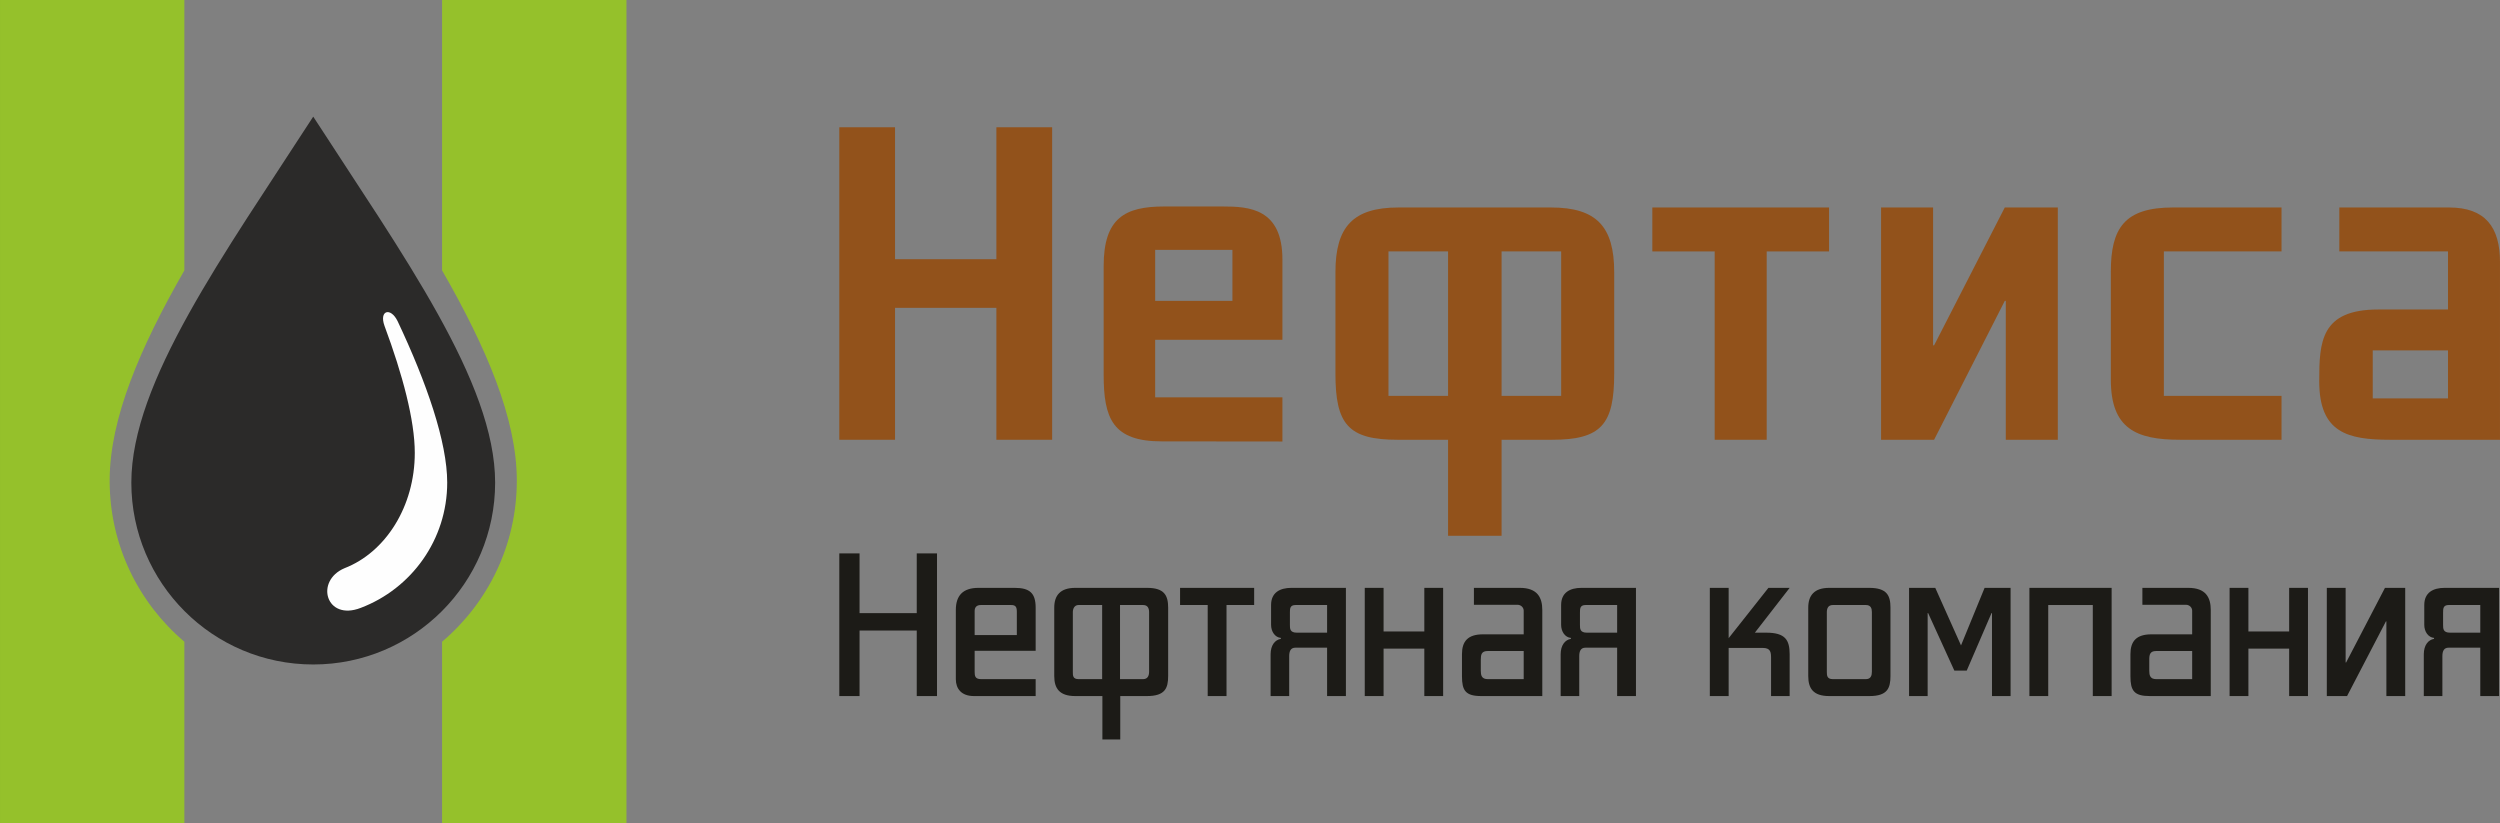<?xml version="1.0" encoding="UTF-8"?>
<!DOCTYPE svg PUBLIC "-//W3C//DTD SVG 1.1//EN" "http://www.w3.org/Graphics/SVG/1.1/DTD/svg11.dtd">
<!-- Creator: CorelDRAW -->
<svg xmlns="http://www.w3.org/2000/svg" xml:space="preserve" width="189.386mm" height="62.372mm" version="1.1" style="shape-rendering:geometricPrecision; text-rendering:geometricPrecision; image-rendering:optimizeQuality; fill-rule:evenodd; clip-rule:evenodd"
viewBox="0 0 19711.9 6491.91"
 xmlns:xlink="http://www.w3.org/1999/xlink"
 xmlns:xodm="http://www.corel.com/coreldraw/odm/2003">
 <rect x="0" y="0" width="19711.9" height="6491.91" fill="#808080" stroke="none"/>
 <defs>
  <style type="text/css">
   <![CDATA[
    .fil1 {fill:#FEFEFE}
    .fil0 {fill:#2B2A29}
    .fil3 {fill:#92521B;fill-rule:nonzero}
    .fil2 {fill:#95C12B;fill-rule:nonzero}
    .fil4 {fill:#1C1B17;fill-rule:nonzero}
   ]]>
  </style>
 </defs>
 <g id="Слой_x0020_1">
  <g id="_1972343840">
   <path class="fil0" d="M2469.74 919.66c-704.51,1089.32 -1434.23,2093.41 -1434.23,2885.44 0,791.94 642.23,1434.21 1434.23,1434.21 792,0 1434.22,-642.28 1434.22,-1434.21 0,-792.02 -729.74,-1796.11 -1434.22,-2885.44z"/>
   <path class="fil1" d="M2845.02 4792.77c398.15,-151.36 681.1,-536.59 681.1,-987.72 0,-318.96 -160.8,-785.17 -391.4,-1273.33 -55.74,-112.77 -146.79,-83.82 -103.16,37.37 143.29,385.99 238.88,745.98 238.88,1001.62 0,424.75 -232.16,784.67 -553.31,909.16 -237.67,100.12 -147.06,420.46 127.89,312.91z"/>
   <path class="fil2" d="M3485.75 5059.79l0 1432.12 1453.67 0 0 -6491.91 -1453.67 0 0 2132.18c348.52,607.6 589.2,1167.57 589.2,1657.49 0,509.12 -228.92,964.74 -589.2,1270.12zm-2032.21 -2927.43l0 -2132.35 -1453.53 0 0 6491.91 1453.53 0 0 -1432.12c-360.28,-305.38 -589.03,-760.99 -589.03,-1270.12 0,-489.84 240.57,-1049.74 589.03,-1657.32z"/>
   <path class="fil3" d="M9108.15 2679.18l1003.42 0 0 -633.14c0,-402.14 -262.85,-418.03 -469.89,-418.03l-461.87 0c-310.54,0 -477.78,91.57 -477.78,469.79l0 856.08c0,346.44 71.64,526.25 457.93,526.25 317.02,0 633.5,1.03 951.61,1.03l0 -348.11 -1.52 0c-334,0 -667.94,0 -1001.9,0l0 -453.89zm0 -708.79l609.18 0 0 402.14 -609.18 0 0 -402.14z"/>
   <path class="fil3" d="M12727.58 2945.98l0 -800.41c0,-358.34 -139.4,-509.64 -497.8,-509.64l-1202.44 0c-358.29,0 -497.74,151.31 -497.74,509.64l0 800.41c0,398.11 99.55,521.54 489.73,521.54l398.24 0 0 757.22 422.09 0 0 -757.22 398.13 0c390.24,0 489.78,-123.43 489.78,-521.54zm-418.14 175.18l-469.77 0 0 -1138.77 469.77 0 0 1138.77zm-891.86 0l-469.83 0 0 -1138.77 469.83 0 0 1138.77z"/>
   <polygon class="fil3" points="13245.1,1982.39 13519.89,1982.39 13519.89,3467.52 13930.04,3467.52 13930.04,1982.39 14421.7,1982.39 14421.7,1635.93 13028.16,1635.93 13028.16,1982.39 "/>
   <polygon class="fil3" points="15249.88,3467.52 15807.24,2372.53 15815.24,2372.53 15815.24,3467.52 16225.39,3467.52 16225.39,1635.93 15807.24,1635.93 15249.88,2722.97 15241.92,2722.97 15241.92,1635.93 14831.78,1635.93 14831.78,3467.52 "/>
   <path class="fil3" d="M17989.32 1982.39l0 -346.46 -856.07 0c-382.22,0 -489.78,163.29 -489.78,505.76l0 852.06c0,386.13 199.09,473.78 545.48,473.78l800.38 0 0 -346.36 -927.76 0 0 -1138.77 927.76 0z"/>
   <path class="fil3" d="M19711.9 2065.93c0,-274.69 -115.44,-430 -402.07,-430l-864.73 0 0 346.46 856.79 0 0 457.86 -549.49 0c-453.94,0 -465.81,254.81 -465.81,565.4 0,406.2 222.93,461.87 561.36,461.87l863.95 0 0 -1401.59zm-1003.35 696.89l593.34 0 0 378.22 -593.34 0 0 -378.22z"/>
   <polygon class="fil3" points="7856.26,3467.52 8295.84,3467.52 8295.84,1003.48 7856.26,1003.48 7856.26,2043.73 7057.11,2043.73 7057.11,1003.48 6617.66,1003.48 6617.66,3467.52 7057.11,3467.52 7057.11,2427.27 7856.26,2427.27 "/>
   <path class="fil4" d="M7228.3 4971.79c0,203.53 0,312.98 0,516.51l159.73 0 0 -1125.08 -159.73 0 0 471.36 -450.91 0 0 -471.36 -159.73 0 0 1125.08 159.73 0c0,-203.53 0,-312.98 0,-516.51l450.91 0z"/>
   <path class="fil4" d="M8165.89 5354.83l-430.22 0c-47.01,0 -50.78,-24.4 -50.78,-58.19l0 -165.39 481 0 0 -340.36c0,-114.36 -46.89,-155.7 -165.3,-155.7l-285.66 0c-122.12,0 -178.47,60.12 -178.47,174.45l0 545.19c0,75.1 43.25,133.48 142.79,133.48l486.64 0 0 -133.48zm-148.43 -347.61l-332.57 0 0 -190.07c0,-26.27 13.18,-46.7 48.91,-46.7l238.52 0c33.86,0 45.14,13.19 45.14,52.36l0 184.4z"/>
   <path class="fil4" d="M9210.62 5330.43l0 -539.24c0,-95.88 -30.09,-156 -165.32,-156l-567.42 0c-118.36,0 -165.38,60.12 -165.38,156l0 539.24c0,95.81 39.49,157.87 165.38,157.87l214.18 0 0 342.25 140.87 0 0 -342.25 210.5 0c142.79,0 167.19,-62.06 167.19,-157.87zm-150.32 -33.51c0,27.85 -9.29,57.91 -46.9,57.91l-182.35 0 0 -584.37 182.35 0c37.61,0 46.9,28.24 46.9,56.12l0 470.34zm-370.11 57.91l-186.06 0c-45.07,0 -45.07,-28.13 -45.07,-56.02l0 -472.24c0,-27.88 13.18,-56.12 45.07,-56.12l186.06 0 0 584.37z"/>
   <path class="fil4" d="M9888.65 4635.19l-584.13 0 0 135.27c72.48,0 145.29,0 217.84,0 0,239.2 0,478.61 0,717.85l148.38 0c0,-239.25 0,-478.65 0,-717.85 72.67,0 145.22,0 217.91,0l0 -135.27z"/>
   <polygon class="fil4" points="11230.44,5114.29 11230.44,5488.31 11378.81,5488.31 11378.81,4635.19 11230.44,4635.19 11230.44,4979.04 10909.16,4979.04 10909.16,4635.19 10760.73,4635.19 10760.73,5488.31 10909.16,5488.31 10909.16,5114.29 "/>
   <path class="fil4" d="M12160.63 5354.83l0 -545.19c0,-99.27 -39.73,-174.45 -176.64,-174.45l-362.47 0 0 133.39 343.66 0c26.32,0 48.84,20.7 48.84,46.7l0 186.28 -321.27 0c-120.23,0 -165.44,56.43 -165.44,155.97l0 174.78c0,112.75 28.23,156 152.22,156l481.1 0 0 -133.48zm-146.61 0l-283.73 0c-48.89,0 -54.48,-31.9 -54.48,-65.74l0 -88.31c0,-39.52 5.59,-67.63 54.48,-67.63l283.73 0 0 221.69z"/>
   <path class="fil4" d="M12899.19 4635.19l-430.27 0c-88.39,0 -159.8,35.73 -159.8,135.27l0 156.63c0,53.87 31.91,98.96 77.1,102.73l0 7.44c-45.19,7.51 -80.8,48.87 -80.8,122.16l0 328.88 146.51 0 0 -313.81c0,-39.48 11.28,-67.62 48.84,-67.62l249.99 0 0 381.43 148.43 0 0 -853.12zm-148.43 353.29l-238.65 0c-54.53,0 -54.53,-31.64 -54.53,-61.39l0 -95.25c0,-33.51 0,-61.39 45.14,-61.39l248.04 0 0 218.02z"/>
   <path class="fil4" d="M14110.99 5354.83l0 -195.41c0,-112.74 -33.84,-170.95 -184.11,-170.95l-90.21 0 274.32 -353.29 -167.49 0 -313.44 396.54 0 -396.54 -148.45 0 0 853.12 148.45 0 0 -379.58 268.66 0c62.01,0 65.71,33.91 65.71,78.95l0 300.63 146.56 0 0 -133.48z"/>
   <path class="fil4" d="M14905.91 5330.43l0 -539.24c0,-95.88 -28.14,-156 -167.31,-156l-315.62 0c-118.41,0 -165.36,60.12 -165.36,156l0 539.24c0,95.81 37.62,157.87 165.36,157.87l317.52 0c140.92,0 165.42,-62.06 165.42,-157.87zm-146.55 -33.51c0,27.85 -7.54,57.91 -47.01,57.91l-261.16 0c-45.14,0 -47.01,-28.13 -47.01,-56.02l0 -472.24c0,-27.88 9.46,-56.12 47.01,-56.12l261.16 0c39.48,0 47.01,28.24 47.01,56.12l0 470.34z"/>
   <polygon class="fil4" points="15852.98,5354.83 15852.98,4635.19 15648.11,4635.19 15462.13,5088.97 15259.15,4635.19 15052.54,4635.19 15052.54,5488.31 15199.1,5488.31 15199.1,4834.03 15202.87,4834.03 15409.54,5287.49 15507.26,5287.49 15702.71,4834.03 15706.42,4834.03 15706.42,5488.31 15852.98,5488.31 "/>
   <polygon class="fil4" points="16649.65,5354.83 16649.65,4635.19 16001.41,4635.19 16001.41,5488.31 16149.87,5488.31 16149.87,4770.45 16501.27,4770.45 16501.27,5488.31 16649.65,5488.31 "/>
   <polygon class="fil4" points="18816.1,4899.85 18816.1,5488.31 18964.54,5488.31 18964.54,4635.19 18804.87,4635.19 18498.59,5223.64 18494.82,5223.64 18494.82,4635.19 18346.44,4635.19 18346.44,5488.31 18506.05,5488.31 18812.26,4899.85 "/>
   <path class="fil4" d="M17431.35 5354.83l0 -545.19c0,-99.27 -39.79,-174.45 -176.65,-174.45l-362.45 0 0 133.39 343.7 0c26.28,0 48.77,20.7 48.77,46.7l0 186.28 -321.27 0c-120.28,0 -165.42,56.43 -165.42,155.97l0 174.78c0,112.75 28.21,156 152.26,156l481.05 0 0 -133.48zm-146.62 0l-283.71 0c-48.89,0 -54.55,-31.9 -54.55,-65.74l0 -88.31c0,-39.52 5.66,-67.63 54.55,-67.63l283.71 0 0 221.69z"/>
   <polygon class="fil4" points="18049.44,5114.29 18049.44,5488.31 18197.88,5488.31 18197.88,4635.19 18049.44,4635.19 18049.44,4979.04 17728.16,4979.04 17728.16,4635.19 17579.78,4635.19 17579.78,5488.31 17728.16,5488.31 17728.16,5114.29 "/>
   <path class="fil4" d="M19704.86 4635.19l-430.34 0c-88.31,0 -159.66,35.73 -159.66,135.27l0 156.63c0,53.87 31.9,98.96 76.99,102.73l0 7.44c-45.09,7.51 -80.8,48.87 -80.8,122.16l0 328.88 146.56 0 0 -313.81c0,-39.48 11.32,-67.62 48.89,-67.62l249.93 0 0 381.43 148.43 0 0 -853.12zm-148.43 353.29l-238.66 0c-54.53,0 -54.53,-31.64 -54.53,-61.39l0 -95.25c0,-33.51 0,-61.39 45.13,-61.39l248.06 0 0 218.02z"/>
   <path class="fil4" d="M10612.15 4635.19l-430.22 0c-88.39,0 -159.78,35.73 -159.78,135.27l0 156.63c0,53.87 31.91,98.96 77.05,102.73l0 7.44c-45.14,7.51 -80.8,48.87 -80.8,122.16l0 328.88 146.49 0 0 -313.81c0,-39.48 11.35,-67.62 48.96,-67.62l249.91 0 0 381.43 148.38 0 0 -853.12zm-148.38 353.29l-238.64 0c-54.53,0 -54.53,-31.64 -54.53,-61.39l0 -95.25c0,-33.51 0,-61.39 45.08,-61.39l248.09 0 0 218.02z"/>
  </g>
 </g>
</svg>
